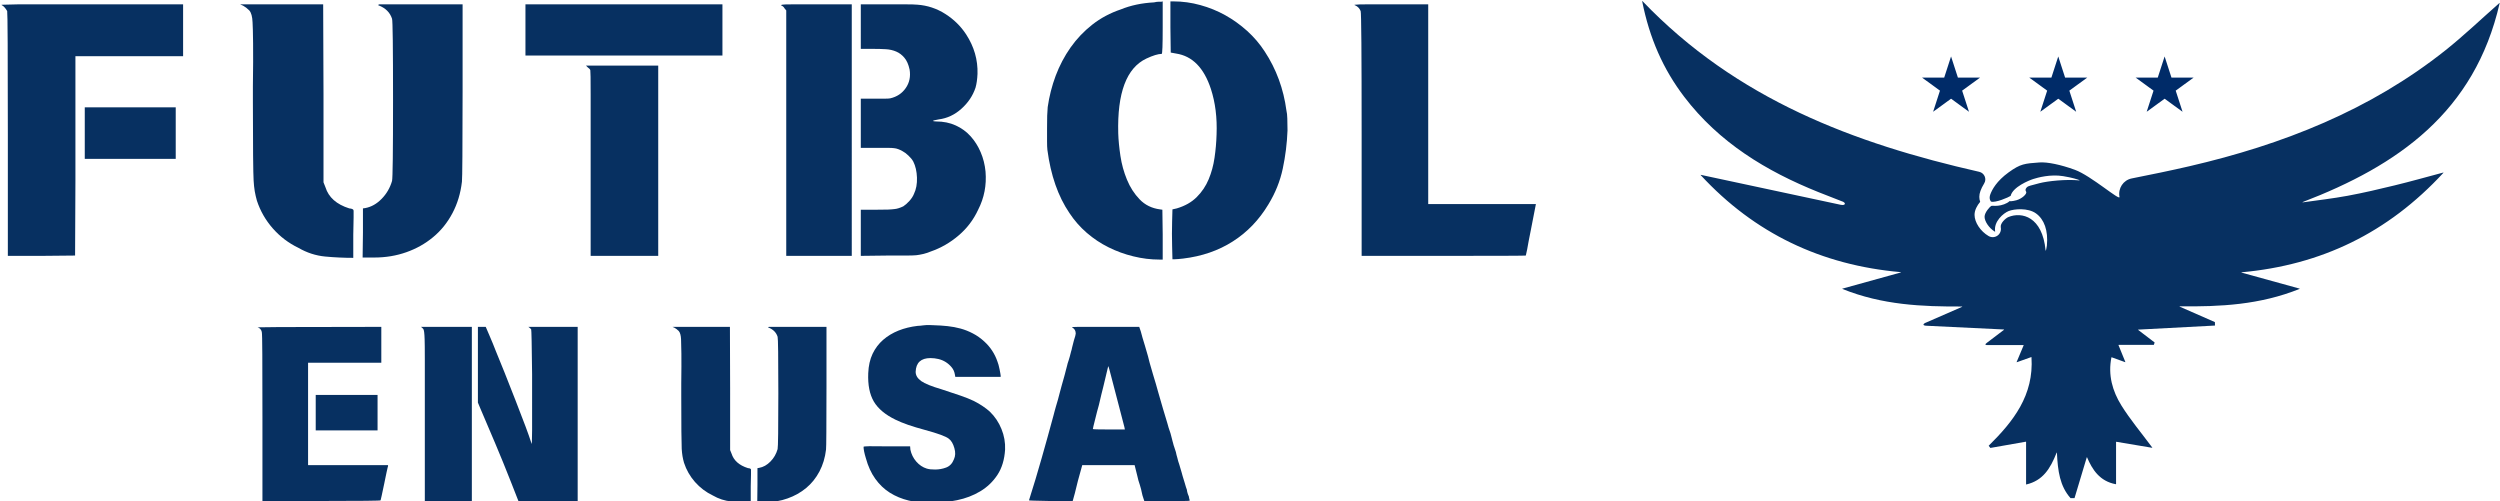 <?xml version="1.0" encoding="UTF-8" standalone="no"?>
<!-- Created with Inkscape (http://www.inkscape.org/) -->

<svg
   width="209.369mm"
   height="41.991mm"
   viewBox="0 0 209.369 41.991"
   version="1.1"
   id="svg884"
   xmlns="http://www.w3.org/2000/svg"
   xmlns:svg="http://www.w3.org/2000/svg">
  <defs
     id="defs881">
    <clipPath
       id="clip2">
      <path
         d="m 441.645,178.41 h 588.75 v 341.25 H 441.645 Z m 0,0"
         id="path336" />
    </clipPath>
    <clipPath
       id="clip3">
      <path
         d="m 707.418,216.469 h 39.895 v 37.969 h -39.895 z m 0,0"
         id="path339" />
    </clipPath>
    <clipPath
       id="clip4">
      <path
         d="m 727.336,216.469 4.699,14.504 h 15.219 l -12.312,8.961 4.703,14.504 -12.309,-8.965 -12.312,8.965 4.703,-14.504 -12.309,-8.961 h 15.215 z m 0,0"
         id="path342" />
    </clipPath>
    <clipPath
       id="clip5">
      <path
         d="m 633.828,216.469 h 39.895 v 37.969 h -39.895 z m 0,0"
         id="path345" />
    </clipPath>
    <clipPath
       id="clip6">
      <path
         d="m 653.746,216.469 4.699,14.504 h 15.219 l -12.312,8.961 4.703,14.504 -12.309,-8.965 -12.312,8.965 4.703,-14.504 -12.309,-8.961 h 15.215 z m 0,0"
         id="path348" />
    </clipPath>
    <clipPath
       id="clip7">
      <path
         d="m 780.434,216.469 h 39.895 v 37.969 h -39.895 z m 0,0"
         id="path351" />
    </clipPath>
    <clipPath
       id="clip8">
      <path
         d="m 800.352,216.469 4.699,14.504 h 15.219 l -12.312,8.961 4.703,14.504 -12.309,-8.965 -12.312,8.965 4.703,-14.504 -12.309,-8.961 h 15.215 z m 0,0"
         id="path354" />
    </clipPath>
  </defs>
  <g
     id="layer1"
     transform="translate(142.712,-98.767)">
    <g
       id="g1277">
      <g
         style="fill:#073061;fill-opacity:1"
         id="g383"
         transform="matrix(0.353,0,0,0.353,-339.818,-86.679)">
        <g
           id="use381"
           transform="translate(554.126,580.017)">
          <path
             style="stroke:none"
             d="m 4.609,-53.484 c -0.062,-0.051 0.129,-0.078 0.578,-0.078 0.457,0 1.531,-0.023 3.219,-0.078 H 47.688 V -41.344 H 22.141 v 29.688 L 22.062,5.953 14.047,6.031 h -7.938 v -28.797 c 0,-19.102 -0.055,-28.863 -0.156,-29.281 -0.43,-0.738 -0.875,-1.219 -1.344,-1.438 z m 19.75,24.281 H 45.938 v 12.219 H 24.359 Z m 0,0"
             id="path1099" />
        </g>
      </g>
      <g
         style="fill:#073061;fill-opacity:1"
         id="g387"
         transform="matrix(0.353,0,0,0.353,-339.818,-86.679)">
        <g
           id="use385"
           transform="translate(612.826,580.017)">
          <path
             style="stroke:none"
             d="m 3.25,-53.312 -0.719,-0.328 h 19.688 L 22.297,-32.375 v 20.953 l 0.469,1.188 c 0.738,2.375 2.617,4.043 5.641,5 0.688,0.055 1.031,0.234 1.031,0.547 0,0.117 0,0.648 0,1.594 0,0.949 -0.027,2.324 -0.078,4.125 V 6.5 C 27.141,6.5 24.914,6.395 22.688,6.188 20.469,5.977 18.352,5.289 16.344,4.125 14.02,3.008 12,1.477 10.281,-0.469 8.562,-2.426 7.301,-4.625 6.5,-7.062 6.289,-7.801 6.117,-8.551 5.984,-9.312 c -0.125,-0.77 -0.215,-1.609 -0.266,-2.516 -0.055,-0.844 -0.094,-2.82 -0.125,-5.938 -0.031,-3.125 -0.047,-7.332 -0.047,-12.625 v -3.812 c 0.062,-4.281 0.078,-7.688 0.047,-10.219 -0.031,-2.539 -0.074,-4.188 -0.125,-4.938 -0.055,-1.375 -0.312,-2.32 -0.781,-2.844 C 4.207,-52.68 3.727,-53.051 3.25,-53.312 Z m 32.141,-0.078 c -0.219,-0.062 -0.168,-0.145 0.156,-0.25 h 19.75 V -33 c 0,6.656 -0.016,11.789 -0.047,15.391 -0.023,3.594 -0.059,5.605 -0.109,6.031 -0.312,2.75 -1.07,5.25 -2.266,7.5 -1.188,2.242 -2.711,4.125 -4.562,5.656 C 46.469,3.117 44.352,4.312 41.969,5.156 39.594,6 37.055,6.422 34.359,6.422 h -2.781 L 31.656,0.469 v -5.703 l 0.562,-0.078 c 1.426,-0.27 2.719,-1 3.875,-2.188 1.164,-1.188 1.988,-2.602 2.469,-4.25 0.156,-0.625 0.234,-7.02 0.234,-19.188 0,-12.383 -0.078,-18.812 -0.234,-19.281 -0.48,-1.488 -1.539,-2.547 -3.172,-3.172 z m 0,0"
             id="path1103" />
        </g>
      </g>
      <g
         style="fill:#073061;fill-opacity:1"
         id="g391"
         transform="matrix(0.353,0,0,0.353,-339.818,-86.679)">
        <g
           id="use389"
           transform="translate(681.441,580.017)">
          <path
             style="stroke:none"
             d="M 1.594,-53.641 H 48.328 V -41.5 H 1.594 Z m 14.75,14.922 -0.391,-0.391 H 33.094 V 6.031 H 17.062 v -21.578 c 0,-7.406 0,-12.973 0,-16.703 0,-3.727 -0.027,-5.645 -0.078,-5.75 -0.055,-0.219 -0.266,-0.457 -0.641,-0.719 z m 0,0"
             id="path1071" />
        </g>
      </g>
      <g
         style="fill:#073061;fill-opacity:1"
         id="g395"
         transform="matrix(0.353,0,0,0.353,-339.818,-86.679)">
        <g
           id="use393"
           transform="translate(739.11,580.017)">
          <path
             style="stroke:none"
             d="m 4.609,-53.391 c -0.117,-0.062 -0.039,-0.117 0.234,-0.172 0.258,-0.051 1.035,-0.078 2.328,-0.078 1.301,0 3.172,0 5.609,0 h 8.562 V 6.031 H 5.797 V -52.203 L 5.391,-52.688 C 5.234,-53 4.973,-53.234 4.609,-53.391 Z m 18.875,-0.25 h 6.5 c 1.75,0 3.191,0 4.328,0 1.133,0 1.992,0.027 2.578,0.078 2.383,0.168 4.594,0.898 6.625,2.188 2.039,1.293 3.695,2.918 4.969,4.875 1.895,2.918 2.789,6.039 2.688,9.359 -0.055,1.273 -0.211,2.359 -0.469,3.266 -0.637,1.906 -1.75,3.574 -3.344,5 -1.586,1.43 -3.383,2.273 -5.391,2.531 -0.844,0.156 -1.293,0.262 -1.344,0.312 0,0.117 0.238,0.172 0.719,0.172 1.738,0 3.297,0.32 4.672,0.953 1.375,0.625 2.551,1.484 3.531,2.578 0.977,1.086 1.77,2.34 2.375,3.766 0.613,1.43 1,2.961 1.156,4.594 0.27,3.23 -0.312,6.246 -1.75,9.047 C 50.223,-2.535 48.676,-0.5 46.688,1.188 44.707,2.883 42.5,4.156 40.062,5 39.426,5.258 38.816,5.457 38.234,5.594 37.66,5.727 37.133,5.82 36.656,5.875 36.125,5.926 35.301,5.953 34.188,5.953 c -1.105,0 -2.559,0 -4.359,0 L 23.484,6.031 V -4.922 H 27.375 c 1.051,0 1.906,-0.008 2.562,-0.031 0.664,-0.031 1.188,-0.07 1.562,-0.125 0.582,-0.051 1.27,-0.266 2.062,-0.641 0.477,-0.312 0.969,-0.742 1.469,-1.297 0.5,-0.562 0.852,-1.109 1.062,-1.641 0.531,-1.102 0.77,-2.395 0.719,-3.875 -0.055,-1.488 -0.344,-2.758 -0.875,-3.812 -0.262,-0.477 -0.648,-0.953 -1.156,-1.422 -0.5,-0.477 -0.961,-0.82 -1.375,-1.031 -0.742,-0.426 -1.402,-0.664 -1.984,-0.719 -0.324,-0.051 -0.82,-0.078 -1.484,-0.078 -0.656,0 -1.512,0 -2.562,0 H 23.484 V -31.266 h 3.172 c 1.008,0 1.832,0 2.469,0 0.633,0 1.082,-0.023 1.344,-0.078 1.582,-0.363 2.812,-1.18 3.688,-2.453 0.875,-1.27 1.176,-2.727 0.906,-4.375 -0.262,-1.207 -0.672,-2.141 -1.234,-2.797 -0.555,-0.664 -1.199,-1.156 -1.938,-1.469 -0.742,-0.32 -1.559,-0.508 -2.453,-0.562 -0.898,-0.051 -1.852,-0.078 -2.859,-0.078 h -3.094 z m 0,0"
             id="path1095" />
        </g>
      </g>
      <g
         style="fill:#073061;fill-opacity:1"
         id="g399"
         transform="matrix(0.353,0,0,0.353,-339.818,-86.679)">
        <g
           id="use397"
           transform="translate(803.204,580.017)">
          <path
             style="stroke:none"
             d="m 28.953,-54.109 c 0.426,-0.102 0.801,-0.156 1.125,-0.156 0.207,0 0.414,0 0.625,0 l 0.312,-0.078 v 6.188 c 0,4.18 -0.078,6.266 -0.234,6.266 -0.844,0 -2.059,0.371 -3.641,1.109 -4.711,2.219 -6.934,8.141 -6.672,17.766 0.051,1.594 0.223,3.371 0.516,5.328 0.289,1.949 0.805,3.824 1.547,5.625 0.738,1.805 1.742,3.367 3.016,4.688 1.27,1.324 2.883,2.117 4.844,2.375 l 0.547,0.078 0.078,5.875 v 5.953 h -0.781 c -2.062,0 -4.125,-0.258 -6.188,-0.766 C 21.984,5.641 20.023,4.926 18.172,4 16.316,3.082 14.594,1.938 13,0.562 11.414,-0.812 10.047,-2.375 8.891,-4.125 c -2.699,-3.969 -4.445,-8.969 -5.234,-15 -0.055,-0.477 -0.078,-1.141 -0.078,-1.984 0,-0.844 0,-1.875 0,-3.094 0,-1.164 0.008,-2.172 0.031,-3.016 0.031,-0.844 0.07,-1.531 0.125,-2.062 0.363,-2.539 0.992,-5.016 1.891,-7.422 0.906,-2.406 2.082,-4.641 3.531,-6.703 1.457,-2.062 3.176,-3.867 5.156,-5.422 1.988,-1.562 4.254,-2.77 6.797,-3.625 2.32,-0.945 4.938,-1.5 7.844,-1.656 z m 3.891,5.953 v -6.188 h 0.719 c 2.164,0 4.289,0.293 6.375,0.875 2.094,0.574 4.066,1.375 5.922,2.406 1.852,1.031 3.586,2.277 5.203,3.734 1.613,1.461 3,3.086 4.156,4.875 2.75,4.18 4.469,8.859 5.156,14.047 0.113,0.43 0.18,1.055 0.203,1.875 0.031,0.812 0.047,1.75 0.047,2.812 -0.117,3.062 -0.492,6.078 -1.125,9.047 -0.625,2.961 -1.762,5.789 -3.406,8.484 -2.219,3.699 -5.039,6.629 -8.453,8.797 -3.406,2.176 -7.336,3.531 -11.781,4.062 C 35.441,6.723 35.07,6.758 34.75,6.781 34.438,6.812 34.172,6.828 33.953,6.828 h -0.625 L 33.25,3.734 c -0.055,-1.961 -0.055,-3.914 0,-5.875 L 33.328,-5 l 1.031,-0.234 c 1.957,-0.582 3.539,-1.484 4.75,-2.703 1.219,-1.219 2.156,-2.617 2.812,-4.203 0.664,-1.582 1.129,-3.285 1.391,-5.109 0.27,-1.832 0.43,-3.672 0.484,-5.516 0.156,-3.969 -0.293,-7.566 -1.344,-10.797 -1.648,-5.02 -4.398,-7.82 -8.25,-8.406 l -1.281,-0.234 z m 0,0"
             id="path1091" />
        </g>
      </g>
      <g
         style="fill:#073061;fill-opacity:1"
         id="g403"
         transform="matrix(0.353,0,0,0.353,-339.818,-86.679)">
        <g
           id="use401"
           transform="translate(875.15,580.017)">
          <path
             style="stroke:none"
             d="m 4.766,-53.391 c -0.324,-0.113 -0.273,-0.172 0.156,-0.172 0.258,-0.051 1.062,-0.078 2.406,-0.078 1.352,0 3.301,0 5.844,0 H 22.062 v 47.375 h 25.547 l -1.188,6.109 c -0.219,1.051 -0.398,1.945 -0.531,2.688 -0.125,0.75 -0.242,1.383 -0.344,1.906 -0.105,0.582 -0.215,1.086 -0.328,1.516 0,0.051 -6.508,0.078 -19.516,0.078 H 6.266 V -22.766 c 0,-19.207 -0.078,-28.969 -0.234,-29.281 -0.262,-0.633 -0.684,-1.082 -1.266,-1.344 z m 0,0"
             id="path1087" />
        </g>
      </g>
      <g
         style="fill:#073061;fill-opacity:1"
         id="g413"
         transform="matrix(0.353,0,0,0.353,-339.818,-86.679)">
        <g
           id="use411"
           transform="translate(616.355,640.03)">
          <path
             style="stroke:none"
             d="m 3.125,-37.031 c 0.988,0 2.695,-0.02 5.125,-0.062 2.082,0 5.055,-0.004 8.922,-0.016 3.863,-0.02 8.969,-0.031 15.312,-0.031 v 8.516 h -17.375 v 24.281 h 18.969 v 0.281 c 0,-0.039 -0.031,0.059 -0.094,0.297 -0.055,0.242 -0.125,0.562 -0.219,0.969 -0.094,0.398 -0.188,0.844 -0.281,1.344 C 33.398,-0.961 33.301,-0.477 33.188,0 32.645,2.602 32.352,3.941 32.312,4.016 32.27,4.117 27.582,4.172 18.25,4.172 H 4.281 v -19.938 c 0,-6.707 -0.012,-11.68 -0.031,-14.922 -0.012,-3.238 -0.055,-4.988 -0.125,-5.25 -0.117,-0.551 -0.449,-0.914 -1,-1.094 z m 13.797,16.047 H 31.594 v 8.406 H 16.922 Z m 0,0"
             id="path1083" />
        </g>
      </g>
      <g
         style="fill:#073061;fill-opacity:1"
         id="g417"
         transform="matrix(0.353,0,0,0.353,-339.818,-86.679)">
        <g
           id="use415"
           transform="translate(655.099,640.03)">
          <path
             style="stroke:none"
             d="m 3.125,-37.141 h 12.094 v 41.312 H 4.062 V -19.125 c 0,-4.32 0,-7.738 0,-10.25 0,-2.508 -0.016,-4.129 -0.047,-4.859 C 3.973,-35.66 3.863,-36.469 3.688,-36.656 l -0.109,-0.109 c -0.074,-0.07 -0.148,-0.145 -0.219,-0.219 -0.074,-0.07 -0.152,-0.125 -0.234,-0.156 z m 13.531,0 h 1.859 l 0.891,2.078 c 0.176,0.367 0.445,1.008 0.812,1.922 0.332,0.887 0.551,1.438 0.656,1.656 0.625,1.5 1.328,3.23 2.109,5.188 0.789,1.961 1.664,4.184 2.625,6.672 1.938,4.949 3.145,8.195 3.625,9.734 l 0.219,0.547 0.062,-3.188 V -25.938 c -0.074,-6.926 -0.148,-10.461 -0.219,-10.609 -0.117,-0.176 -0.34,-0.375 -0.672,-0.594 h 11.703 v 41.312 h -14.062 L 24.562,-0.172 c -1.281,-3.258 -2.539,-6.344 -3.766,-9.25 C 19.566,-12.336 18.383,-15.113 17.25,-17.75 l -0.594,-1.422 z m 0,0"
             id="path1079" />
        </g>
      </g>
      <g
         style="fill:#073061;fill-opacity:1"
         id="g425"
         transform="matrix(0.353,0,0,0.353,-339.818,-86.679)">
        <g
           id="use423"
           transform="translate(716.155,640.03)">
          <path
             style="stroke:none"
             d="m 2.25,-36.922 -0.484,-0.219 h 13.625 l 0.047,14.719 V -7.906 l 0.328,0.812 c 0.52,1.656 1.82,2.812 3.906,3.469 0.477,0.031 0.719,0.156 0.719,0.375 0,0.086 0,0.453 0,1.109 0,0.656 -0.023,1.609 -0.062,2.859 V 4.5 C 18.797,4.5 17.258,4.426 15.719,4.281 14.176,4.133 12.711,3.66 11.328,2.859 9.711,2.086 8.305,1.023 7.109,-0.328 5.922,-1.68 5.051,-3.203 4.5,-4.891 4.352,-5.398 4.234,-5.922 4.141,-6.453 4.055,-6.984 3.992,-7.562 3.953,-8.188 3.922,-8.77 3.895,-10.141 3.875,-12.297 c -0.023,-2.164 -0.031,-5.082 -0.031,-8.75 V -23.688 C 3.883,-26.656 3.895,-29.016 3.875,-30.766 3.852,-32.523 3.828,-33.664 3.797,-34.188 3.754,-35.133 3.57,-35.789 3.25,-36.156 c -0.336,-0.332 -0.668,-0.586 -1,-0.766 z m 22.266,-0.062 c -0.148,-0.031 -0.109,-0.082 0.109,-0.156 h 13.672 v 14.281 c 0,4.617 -0.012,8.168 -0.031,10.656 -0.012,2.492 -0.039,3.887 -0.078,4.188 -0.219,1.898 -0.742,3.625 -1.562,5.188 -0.824,1.555 -1.875,2.859 -3.156,3.922 -1.281,1.062 -2.75,1.883 -4.406,2.469 -1.648,0.594 -3.402,0.891 -5.266,0.891 H 21.875 l 0.047,-4.125 V -3.625 l 0.391,-0.062 c 0.988,-0.176 1.883,-0.676 2.688,-1.5 0.812,-0.82 1.379,-1.805 1.703,-2.953 0.113,-0.438 0.172,-4.867 0.172,-13.297 0,-8.57 -0.059,-13.02 -0.172,-13.344 -0.324,-1.031 -1.055,-1.766 -2.188,-2.203 z m 0,0"
             id="path1075" />
        </g>
      </g>
      <g
         style="fill:#073061;fill-opacity:1"
         id="g429"
         transform="matrix(0.353,0,0,0.353,-339.818,-86.679)">
        <g
           id="use427"
           transform="translate(761.108,640.03)">
          <path
             style="stroke:none"
             d="m 16.156,-37.484 c 0.145,-0.031 0.438,-0.055 0.875,-0.078 0.438,-0.02 1.004,-0.008 1.703,0.031 1.176,0.031 2.297,0.105 3.359,0.219 1.062,0.117 2.086,0.309 3.078,0.578 0.988,0.273 1.957,0.656 2.906,1.156 0.957,0.492 1.875,1.141 2.75,1.953 1.426,1.312 2.453,2.887 3.078,4.719 0.07,0.188 0.156,0.438 0.25,0.75 0.094,0.305 0.176,0.656 0.25,1.062 0.07,0.406 0.133,0.742 0.188,1 0.051,0.25 0.078,0.434 0.078,0.547 v 0.266 H 23.906 l -0.109,-0.609 c -0.117,-0.656 -0.375,-1.219 -0.781,-1.688 -0.398,-0.477 -0.859,-0.883 -1.391,-1.219 -0.531,-0.332 -1.109,-0.57 -1.734,-0.719 -0.625,-0.145 -1.246,-0.219 -1.859,-0.219 -2.273,0 -3.449,1.086 -3.531,3.25 0,0.844 0.438,1.578 1.312,2.203 0.883,0.617 2.461,1.258 4.734,1.922 1.801,0.586 3.332,1.094 4.594,1.531 1.258,0.438 2.312,0.859 3.156,1.266 0.812,0.406 1.523,0.824 2.141,1.25 0.625,0.418 1.176,0.844 1.656,1.281 1.207,1.168 2.129,2.543 2.766,4.125 0.645,1.574 0.93,3.203 0.859,4.891 -0.148,2.375 -0.75,4.371 -1.812,5.984 -1.062,1.617 -2.422,2.914 -4.078,3.906 -1.648,0.988 -3.484,1.691 -5.516,2.109 -2.031,0.414 -4.09,0.645 -6.172,0.688 -1.875,0 -3.637,-0.203 -5.281,-0.609 C 11.211,3.664 9.719,3.047 8.375,2.203 7.039,1.359 5.891,0.258 4.922,-1.094 3.953,-2.445 3.207,-4.078 2.688,-5.984 2.32,-7.191 2.141,-8.094 2.141,-8.688 c 0,-0.145 1.832,-0.18 5.5,-0.109 H 13.188 l 0.062,0.781 c 0.219,1.062 0.68,2.008 1.391,2.828 0.719,0.824 1.551,1.383 2.5,1.672 0.258,0.074 0.551,0.133 0.875,0.172 0.332,0.031 0.703,0.047 1.109,0.047 0.914,0 1.797,-0.16 2.641,-0.484 0.844,-0.332 1.445,-0.977 1.812,-1.938 0.363,-0.77 0.398,-1.648 0.109,-2.641 -0.293,-1.062 -0.734,-1.812 -1.328,-2.25 -0.688,-0.551 -2.574,-1.242 -5.656,-2.078 -1.5,-0.406 -2.828,-0.805 -3.984,-1.203 -1.156,-0.406 -2.152,-0.812 -2.984,-1.219 -2.43,-1.176 -4.148,-2.613 -5.156,-4.312 -1,-1.707 -1.445,-3.953 -1.328,-6.734 0.07,-1.758 0.414,-3.289 1.031,-4.594 0.625,-1.301 1.457,-2.406 2.5,-3.312 1.051,-0.914 2.27,-1.648 3.656,-2.203 1.395,-0.551 2.898,-0.922 4.516,-1.109 0.219,0 0.453,-0.016 0.703,-0.047 0.258,-0.039 0.426,-0.062 0.5,-0.062 z m 0,0"
             id="path1067" />
        </g>
      </g>
      <g
         style="fill:#073061;fill-opacity:1"
         id="g433"
         transform="matrix(0.353,0,0,0.353,-339.818,-86.679)">
        <g
           id="use431"
           transform="translate(801.666,640.03)">
          <path
             style="stroke:none"
             d="m 11.094,-36.984 c -0.105,-0.031 -0.07,-0.066 0.109,-0.109 0.258,-0.031 1.039,-0.047 2.344,-0.047 1.301,0 3.031,0 5.188,0 h 8.25 l 0.375,1.094 c 0.188,0.773 0.52,1.922 1,3.453 0.289,0.961 0.523,1.766 0.703,2.422 0.188,0.656 0.316,1.172 0.391,1.547 0.039,0.219 0.316,1.172 0.828,2.859 0.508,1.648 0.895,2.965 1.156,3.953 0.395,1.355 0.773,2.672 1.141,3.953 0.375,1.281 0.742,2.512 1.109,3.688 0.07,0.25 0.16,0.57 0.266,0.953 0.113,0.387 0.266,0.836 0.453,1.344 0.145,0.523 0.254,0.938 0.328,1.25 0.07,0.305 0.125,0.512 0.156,0.625 0.039,0.074 0.086,0.242 0.141,0.5 0.051,0.25 0.148,0.578 0.297,0.984 0.301,0.844 0.469,1.43 0.5,1.75 0.039,0.117 0.098,0.32 0.172,0.609 0.07,0.293 0.148,0.594 0.234,0.906 0.094,0.312 0.188,0.602 0.281,0.859 0.094,0.25 0.141,0.414 0.141,0.484 0.031,0.043 0.156,0.465 0.375,1.266 0.039,0.148 0.125,0.449 0.25,0.906 0.133,0.461 0.273,0.918 0.422,1.375 0.145,0.457 0.27,0.879 0.375,1.266 0.113,0.383 0.188,0.594 0.219,0.625 0,0.156 0.051,0.414 0.156,0.781 0.113,0.363 0.207,0.598 0.281,0.703 0.039,0.227 0.078,0.422 0.109,0.578 0.039,0.164 0.082,0.305 0.125,0.422 C 39,4.047 38.941,4.082 38.797,4.125 38.648,4.156 38.145,4.172 37.281,4.172 c -0.855,0 -2,0 -3.438,0 H 28.188 L 27.969,3.516 C 27.895,3.336 27.82,3.109 27.75,2.828 27.676,2.555 27.602,2.238 27.531,1.875 c 0,-0.074 -0.039,-0.242 -0.109,-0.5 -0.074,-0.262 -0.168,-0.59 -0.281,-0.984 -0.148,-0.406 -0.266,-0.781 -0.359,-1.125 -0.086,-0.352 -0.164,-0.676 -0.234,-0.969 L 25.891,-4.344 H 13.469 l -0.109,0.391 c -0.336,1.168 -0.641,2.281 -0.922,3.344 -0.273,1.062 -0.516,2.051 -0.734,2.969 l -0.5,1.812 H 5.609 C 4.141,4.141 2.973,4.113 2.109,4.094 1.254,4.07 0.828,4.047 0.828,4.016 1.891,0.68 2.895,-2.66 3.844,-6.016 4.801,-9.367 5.738,-12.75 6.656,-16.156 c 0,-0.07 0.07,-0.352 0.219,-0.844 0.145,-0.5 0.254,-0.895 0.328,-1.188 0.176,-0.551 0.336,-1.098 0.484,-1.641 0.145,-0.551 0.297,-1.125 0.453,-1.719 0.145,-0.508 0.297,-1.07 0.453,-1.688 0.164,-0.625 0.359,-1.305 0.578,-2.047 0.039,-0.102 0.098,-0.312 0.172,-0.625 0.07,-0.312 0.156,-0.641 0.25,-0.984 0.094,-0.352 0.18,-0.688 0.266,-1 C 9.953,-28.203 10,-28.395 10,-28.469 c 0.07,-0.176 0.145,-0.395 0.219,-0.656 0.07,-0.258 0.164,-0.57 0.281,-0.938 0.176,-0.727 0.285,-1.148 0.328,-1.266 0.07,-0.176 0.148,-0.484 0.234,-0.922 0.094,-0.445 0.234,-1 0.422,-1.656 0.289,-0.875 0.438,-1.422 0.438,-1.641 0,-0.664 -0.277,-1.145 -0.828,-1.438 z m 9.297,11.812 c -0.438,-1.758 -0.695,-2.641 -0.766,-2.641 -0.074,0.23 -0.242,0.93 -0.5,2.094 -0.074,0.293 -0.168,0.688 -0.281,1.188 -0.105,0.492 -0.25,1.102 -0.438,1.828 -0.074,0.23 -0.203,0.746 -0.391,1.547 -0.18,0.805 -0.375,1.648 -0.594,2.531 -0.293,1.023 -0.586,2.137 -0.875,3.344 -0.375,1.469 -0.562,2.262 -0.562,2.375 0,0.074 1.266,0.109 3.797,0.109 h 3.797 l -0.109,-0.562 c -0.293,-1.164 -0.699,-2.727 -1.219,-4.688 -0.512,-1.957 -1.133,-4.332 -1.859,-7.125 z m 0,0"
             id="path1063" />
        </g>
      </g>
    </g>
    <g
       id="g1242">
      <g
         clip-path="url(#clip2)"
         clip-rule="nonzero"
         id="g379"
         transform="matrix(0.122,0,0,0.122,-59.073,77.086)">
        <path
           style="fill:#073061;fill-opacity:1;fill-rule:nonzero;stroke:none"
           d="m 958.637,304.871 c 10.473,-2.543 20.848,-5.484 32.98,-8.711 0.105,-0.031 0.188,0.102 0.109,0.184 -38.297,41.465 -84.094,63.324 -138.543,68.289 -0.121,0.012 -0.133,0.18 -0.019,0.211 12.754,3.52 25.539,7.043 39.809,10.98 0.105,0.027 0.113,0.172 0.016,0.215 -27.352,10.977 -54.441,12.262 -82.289,11.953 -0.117,0 -0.152,0.16 -0.043,0.203 8.047,3.535 16.098,7.066 24.152,10.594 0.035,0.019 0.062,0.055 0.062,0.102 0.019,0.73 0.031,1.465 0.051,2.191 0,0.059 -0.047,0.109 -0.105,0.113 -17.379,0.914 -34.762,1.84 -52.578,2.781 -0.102,0.004 -0.145,0.137 -0.062,0.199 3.75,2.867 7.539,5.758 11.324,8.641 -0.281,0.828 -0.273,0.812 -0.551,1.641 h -24.176 c -0.074,0 -0.125,0.082 -0.098,0.152 1.664,4.094 2.93,7.199 4.707,11.559 0.039,0.09 -0.055,0.18 -0.145,0.148 -3.426,-1.246 -6.074,-2.203 -9.25,-3.355 -0.066,-0.023 -0.141,0.016 -0.152,0.082 -2.445,12.059 0.688,23.105 6.836,32.988 6.031,9.688 13.469,18.5 21.191,28.887 0.059,0.082 -0.008,0.195 -0.109,0.176 -8.492,-1.418 -16.473,-2.762 -24.609,-4.129 -0.066,-0.008 -0.129,0.043 -0.129,0.109 v 28.93 c 0,0.07 -0.062,0.121 -0.133,0.105 -11.137,-2.051 -16.172,-10.047 -19.777,-18.465 -0.039,-0.09 -0.168,-0.086 -0.199,0.012 -2.781,9.254 -5.613,18.688 -8.445,28.121 -0.012,0.051 -0.062,0.082 -0.113,0.082 -0.852,-0.066 -1.699,-0.133 -2.551,-0.199 -0.027,-0.004 -0.055,-0.019 -0.074,-0.039 -7.242,-8.211 -8.719,-18.512 -9.301,-31.125 -0.008,-0.117 -0.168,-0.145 -0.211,-0.031 -4.391,11.121 -9.496,19.16 -20.824,21.82 -0.066,0.016 -0.137,-0.035 -0.137,-0.105 v -29.164 c 0,-0.066 -0.062,-0.121 -0.129,-0.109 -8.492,1.496 -16.402,2.891 -24.305,4.281 -0.039,0.004 -0.078,-0.008 -0.105,-0.039 -0.363,-0.457 -0.723,-0.906 -1.09,-1.367 -0.035,-0.043 -0.031,-0.105 0.008,-0.145 16.875,-16.66 31.031,-34.57 29.328,-60.703 -0.004,-0.07 -0.082,-0.121 -0.152,-0.098 -3.371,1.199 -6.137,2.18 -9.895,3.52 -0.094,0.031 -0.18,-0.062 -0.145,-0.152 1.641,-3.906 2.949,-7.023 4.809,-11.453 0.031,-0.078 -0.023,-0.156 -0.105,-0.156 h -24.508 c -1.668,0.074 -2.402,-0.34 -0.375,-1.762 3.82,-2.898 7.633,-5.789 11.523,-8.746 0.082,-0.059 0.043,-0.191 -0.059,-0.195 -17.91,-0.863 -35.371,-1.707 -52.836,-2.551 -3.102,-0.031 -3.203,-1.25 -0.281,-2.348 8.145,-3.555 16.285,-7.109 24.422,-10.66 0.109,-0.051 0.074,-0.211 -0.043,-0.211 -27.469,0.098 -54.719,-1.004 -82.152,-12.059 -0.102,-0.035 -0.09,-0.18 0.012,-0.211 14.32,-3.973 27.215,-7.539 40.082,-11.109 0.113,-0.035 0.098,-0.203 -0.023,-0.211 -54.523,-4.793 -100.34,-26.562 -137.344,-66.605 -0.074,-0.078 0,-0.207 0.105,-0.184 32.133,6.879 64.012,13.707 95.887,20.523 3.531,0.801 4.195,-1.43 0.652,-2.477 -5.23,-2.047 -10.48,-4.047 -15.691,-6.145 -35.996,-14.449 -68.336,-34.074 -92.266,-65.484 -14.434,-18.949 -23.82,-40.18 -28.859,-65.594 -0.023,-0.105 0.109,-0.176 0.184,-0.098 64.656,67.547 145.512,97.746 231.199,117.195 3.551,0.809 5.312,4.871 3.387,7.961 -1.195,1.922 -2.008,3.672 -2.562,5.164 -1.066,2.875 -0.914,5.434 -0.199,7.422 0.012,0.035 0.004,0.07 -0.019,0.098 -1.977,2.348 -3.855,5.645 -3.832,8.918 0.027,5.172 4.082,11.277 9.641,14.52 1.918,1.113 4.301,1.004 6.105,-0.281 1.801,-1.273 2.688,-3.496 2.262,-5.664 -0.559,-2.855 3.398,-6.332 5.199,-7.078 9.168,-3.812 23.402,-0.344 25.559,22.891 0.109,1.16 0.781,-2.195 0.891,-3.352 1.012,-10.32 -1.883,-18.043 -7.473,-22.047 -5.594,-4.004 -15.086,-3.082 -18.75,-1.633 -3.633,1.43 -10.434,7.254 -9.289,14.059 0.016,0.094 -0.082,0.16 -0.16,0.117 -4.141,-2.508 -7.09,-7.16 -7.105,-10.211 -0.019,-3.105 3.902,-7.137 4.523,-7.445 0.625,-0.301 1.996,0.074 4.613,-0.164 2.586,-0.246 6.129,-1.34 8.016,-3.152 0.027,-0.023 0.062,-0.035 0.094,-0.027 0.242,0.066 1.402,0.273 4.59,-0.582 3.645,-0.973 7.633,-4.418 6.664,-5.934 -0.961,-1.52 0.223,-2.691 0.852,-3.234 0.637,-0.539 2.348,-1.016 8.293,-2.543 5.785,-1.484 18.219,-2.824 27.395,-1.914 0.121,0.016 0.164,-0.16 0.047,-0.207 -1.309,-0.516 -4.688,-1.656 -11.172,-2.727 -8.727,-1.438 -17.52,1.02 -20.461,1.961 -2.941,0.941 -14.055,5.441 -15.547,11.562 -0.004,0.019 -0.012,0.039 -0.031,0.047 -1.285,0.902 -10.453,4.934 -13.426,3.891 -0.016,-0.004 -0.027,-0.016 -0.043,-0.027 -0.176,-0.184 -1.609,-1.82 -0.461,-4.926 1.23,-3.289 4.328,-9.121 12.539,-15.07 8.219,-5.949 10.969,-6.078 21.188,-6.836 5.406,-0.398 14.52,1.484 24.32,5.051 11.156,4.055 31.266,21.832 30.629,18.559 -1.121,-5.805 2.594,-11.484 8.395,-12.637 13.102,-2.609 26.422,-5.32 39.66,-8.391 63.906,-14.824 123.988,-38.391 175.875,-79.715 12.25,-9.754 23.613,-20.621 36.852,-32.293 0.074,-0.066 0.203,0.008 0.176,0.113 -17.125,74.855 -69.957,111.508 -135.23,136.512 -0.125,0.051 -0.078,0.227 0.055,0.207 10.254,-1.457 20.566,-2.637 30.746,-4.512 10.984,-2.027 21.879,-4.59 32.738,-7.242"
           id="path377" />
      </g>
      <g
         clip-path="url(#clip3)"
         clip-rule="nonzero"
         id="g409"
         transform="matrix(0.122,0,0,0.122,-59.073,77.086)">
        <g
           clip-path="url(#clip4)"
           clip-rule="nonzero"
           id="g407">
          <path
             style="fill:#002b68;fill-opacity:1;fill-rule:nonzero;stroke:none"
             d="m 707.418,216.469 h 39.895 v 37.969 h -39.895 z m 0,0"
             id="path405" />
        </g>
      </g>
      <g
         clip-path="url(#clip5)"
         clip-rule="nonzero"
         id="g439"
         transform="matrix(0.122,0,0,0.122,-59.073,77.086)">
        <g
           clip-path="url(#clip6)"
           clip-rule="nonzero"
           id="g437">
          <path
             style="fill:#002b68;fill-opacity:1;fill-rule:nonzero;stroke:none"
             d="m 633.828,216.469 h 39.895 v 37.969 h -39.895 z m 0,0"
             id="path435" />
        </g>
      </g>
      <g
         clip-path="url(#clip7)"
         clip-rule="nonzero"
         id="g445"
         transform="matrix(0.122,0,0,0.122,-59.073,77.086)">
        <g
           clip-path="url(#clip8)"
           clip-rule="nonzero"
           id="g443">
          <path
             style="fill:#002b68;fill-opacity:1;fill-rule:nonzero;stroke:none"
             d="m 780.434,216.469 h 39.895 v 37.969 h -39.895 z m 0,0"
             id="path441" />
        </g>
      </g>
    </g>
  </g>
</svg>
